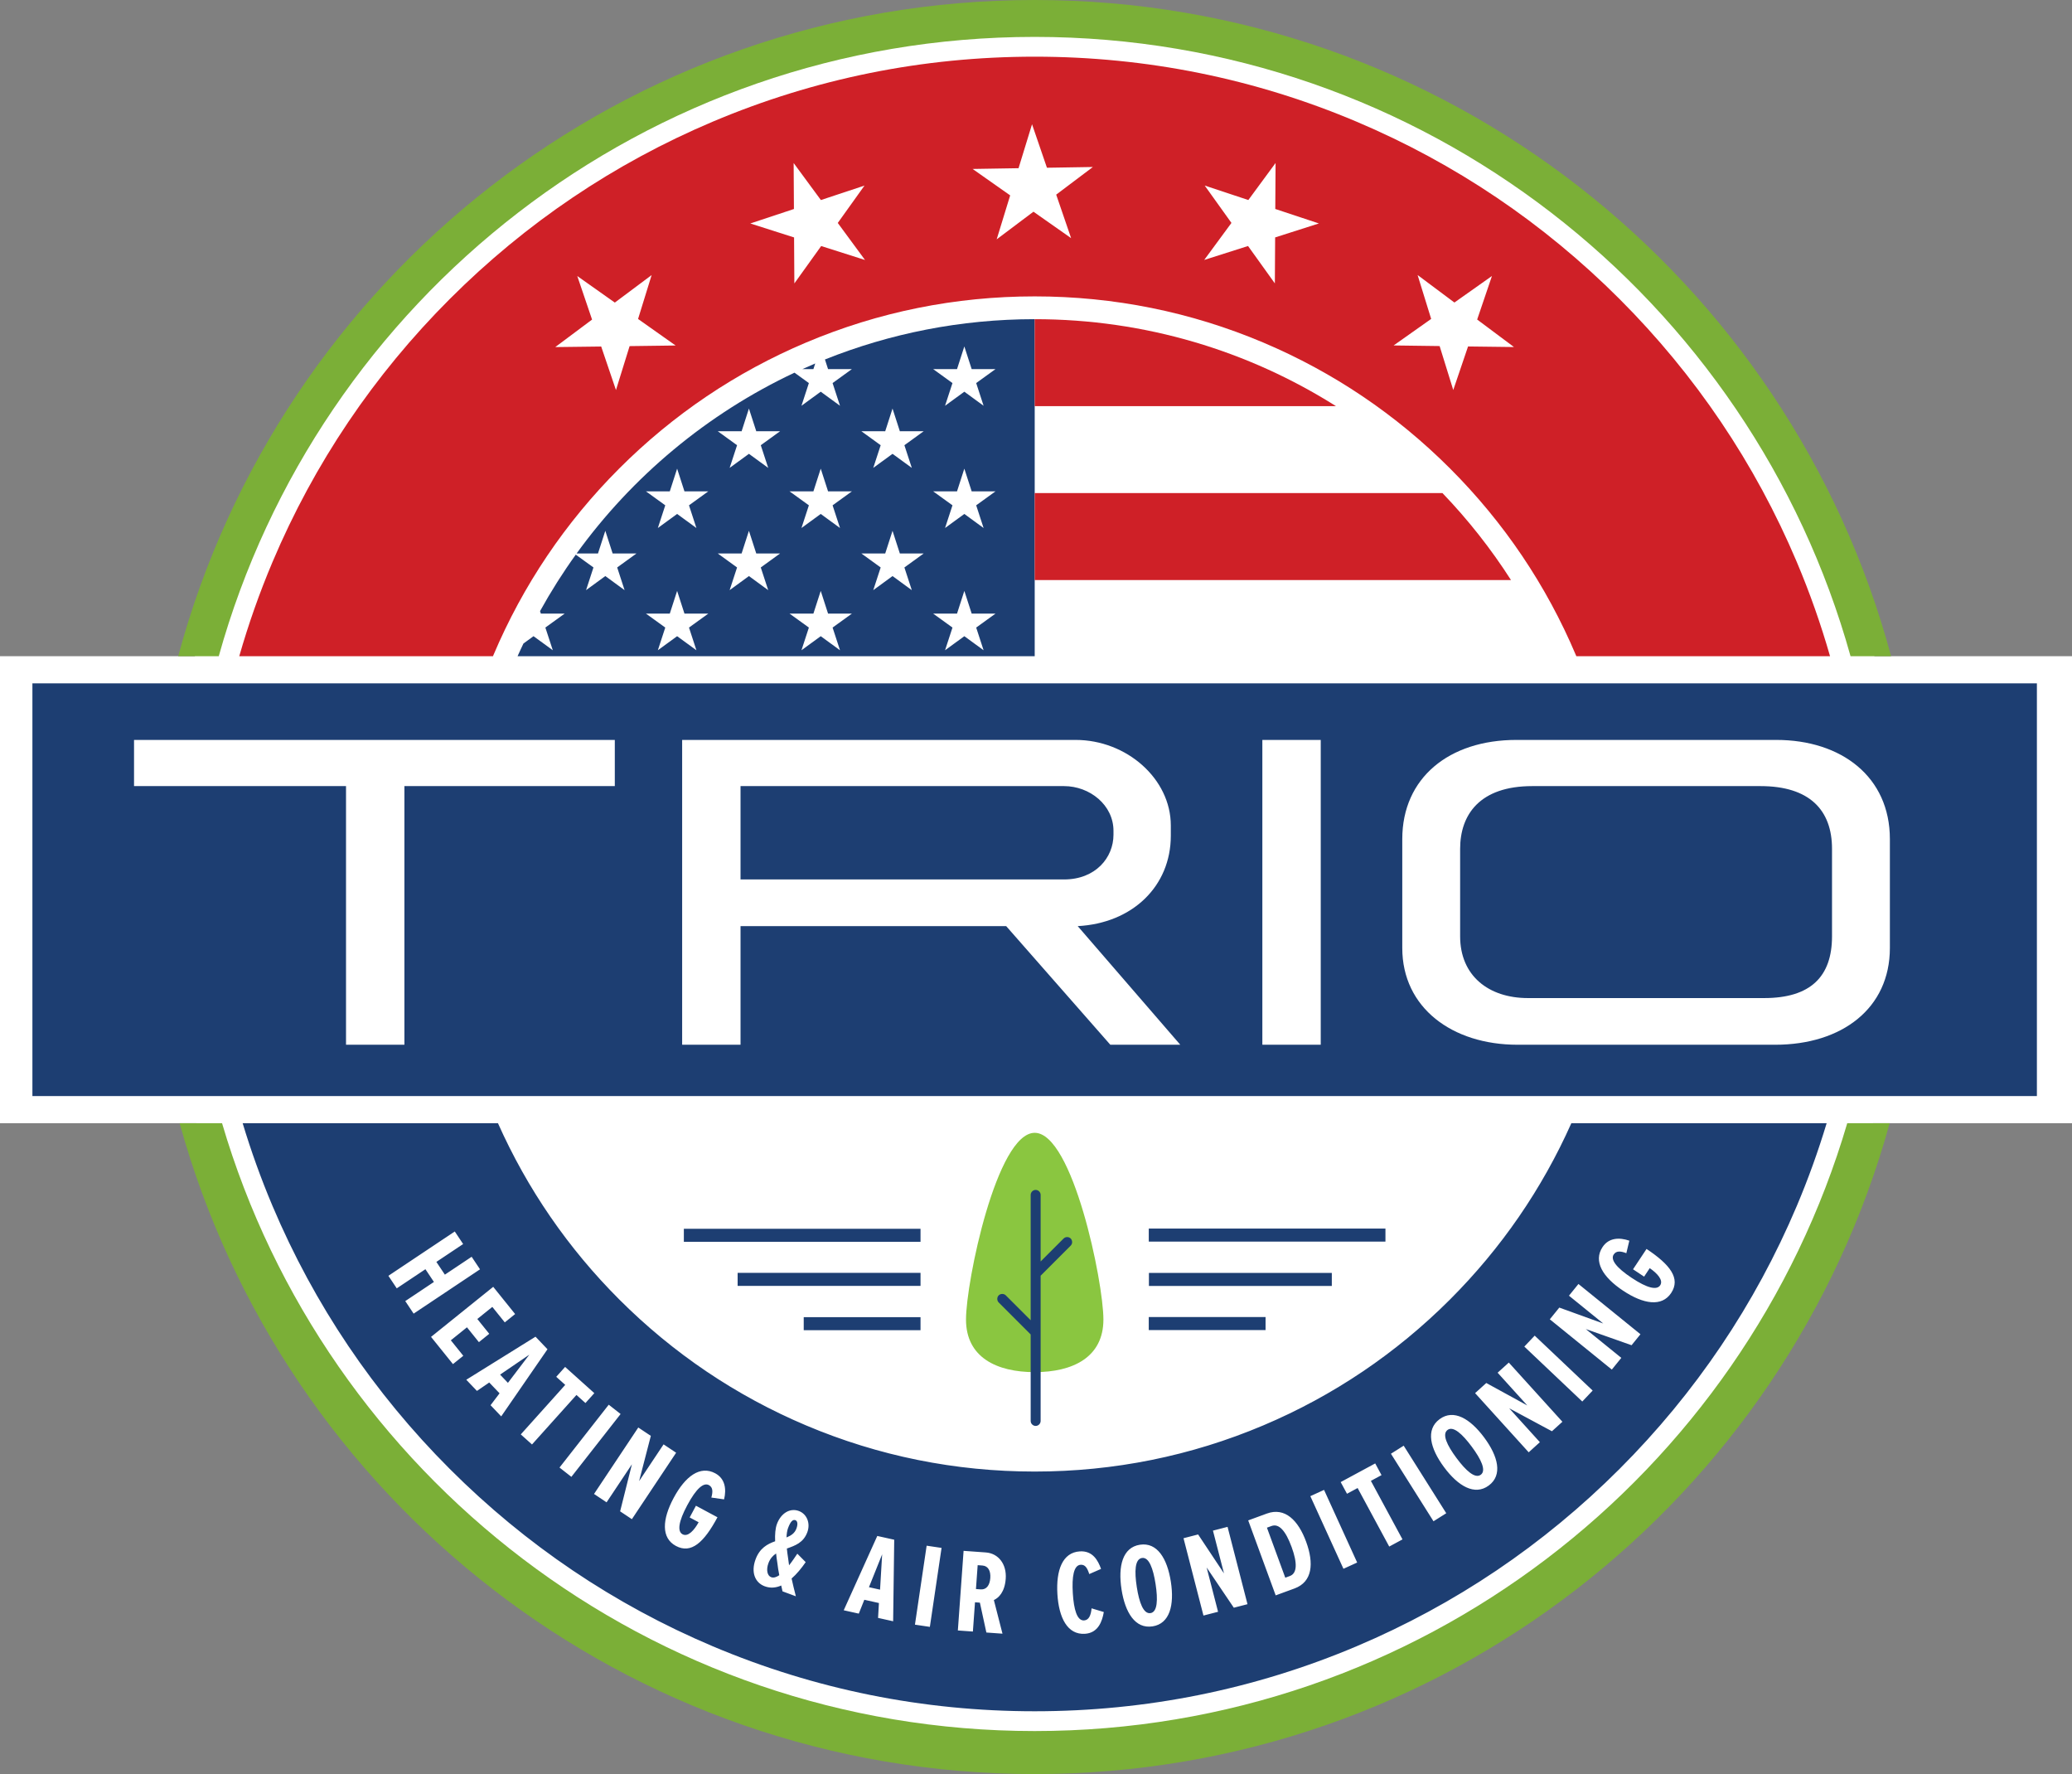 <?xml version="1.0" encoding="UTF-8"?>
<svg id="Layer_1" data-name="Layer 1" xmlns="http://www.w3.org/2000/svg" viewBox="0 0 1200 1027.235">
  <rect x="0" y="0" width="1200" height="1027.235" fill="#808080" stroke="none"/>
  <defs>
    <style>
      .cls-1, .cls-2, .cls-3, .cls-4, .cls-5, .cls-6, .cls-7 {
        stroke-width: 0px;
      }

      .cls-1, .cls-5 {
        fill: #cf2027;
      }

      .cls-2, .cls-4 {
        fill: #1d3e72;
      }

      .cls-3 {
        fill: #7baf37;
      }

      .cls-4, .cls-5 {
        fill-rule: evenodd;
      }

      .cls-6 {
        fill: #fff;
      }

      .cls-7 {
        fill: #8ac640;
      }
    </style>
  </defs>
  <rect class="cls-6" y="379.962" width="1200" height="270.398"/>
  <circle class="cls-6" cx="599.219" cy="513.618" r="504.382"/>
  <path class="cls-1" d="M1040.606,325.392c-24.128-57.041-58.667-108.271-102.665-152.268-43.996-43.996-95.226-78.537-152.267-102.663-59.051-24.975-121.782-37.64-186.454-37.64s-127.408,12.665-186.456,37.64c-57.042,24.126-108.272,58.667-152.269,102.663-43.997,43.997-78.538,95.226-102.664,152.268-7.557,17.867-13.968,36.077-19.261,54.57h146.938c.077-.183.147-.368.225-.551,17.136-40.517,41.667-76.9,72.908-108.142,31.242-31.242,67.627-55.771,108.144-72.91,41.952-17.744,86.509-26.741,132.435-26.741s90.483,8.997,132.435,26.741c40.514,17.139,76.9,41.668,108.141,72.91,31.241,31.242,55.774,67.626,72.909,108.142.078.183.148.368.225.551h146.936c-5.293-18.493-11.703-36.703-19.261-54.57ZM364.638,200.41l-7.9,25.445-8.562-25.209-26.603.326,21.32-15.925-8.565-25.209,21.745,15.363,21.317-15.925-7.858,25.416,21.745,15.363-26.64.355ZM475.584,142.461l-15.53,21.65-.164-26.625-25.343-8.09,25.258-8.378-.167-26.625,15.779,21.443,25.258-8.378-15.482,21.635,15.782,21.443-25.392-8.075ZM620.335,137.89l-21.809-15.309-21.299,16.007,7.815-25.453-21.757-15.307,26.606-.433,7.812-25.451,8.635,25.185,26.609-.431-21.25,16.005,8.638,25.185ZM738.498,137.471l-.164,26.625-15.53-21.65-25.389,8.075,15.779-21.443-15.482-21.635,25.258,8.379,15.779-21.443-.167,26.623,25.258,8.38-25.343,8.09ZM850.222,200.617l-8.565,25.211-7.897-25.447-26.643-.355,21.745-15.363-7.858-25.416,21.32,15.925,21.742-15.365-8.565,25.211,21.32,15.925-26.6-.327Z"/>
  <path class="cls-2" d="M736.415,883.595l-2.666.978,10.618,28.962,2.669-.978c4.232-1.552,4.402-7.521,1.014-16.763-3.507-9.57-7.402-13.751-11.635-12.199ZM449.476,899.517c-1.858,1.233-3.449,2.933-4.436,5.599-1.418,3.835-.698,7.278,1.576,8.122,1.43.528,3.024.009,4.706-1.142-.486-2.471-.871-4.831-1.105-6.986-.295-1.807-.562-3.68-.741-5.593ZM460.676,880.237c-1.56-.58-2.9.847-4.296,4.615-.528,1.43-.79,3.331-.874,5.368,2.599-1.035,4.724-2.389,5.735-5.119,1.035-2.796.537-4.457-.565-4.864ZM661.372,902.116c-4.111.638-4.415,7.7-3.003,16.811,1.394,8.975,3.847,15.749,7.958,15.111,4.038-.625,4.327-7.827,2.933-16.799-1.412-9.112-3.844-15.749-7.888-15.123ZM838.356,827.98c-3.337,2.478-.319,8.869,5.177,16.271,5.41,7.29,10.742,12.139,14.079,9.661,3.282-2.438.182-8.942-5.231-16.231-5.496-7.402-10.742-12.139-14.024-9.701ZM509.684,920.463l1.212-20.461-7.639,19.034,6.428,1.427ZM910.05,650.36c-16.978,38.078-40.584,72.394-70.253,102.062-31.242,31.243-67.627,55.776-108.141,72.911-41.952,17.747-86.511,26.74-132.435,26.74s-90.483-8.994-132.435-26.74c-40.517-17.135-76.901-41.668-108.144-72.911-29.669-29.667-53.272-63.983-70.251-102.062h-147.861c4.899,16.218,10.65,32.215,17.302,47.944,24.126,57.043,58.667,108.273,102.664,152.266,43.997,43.998,95.226,78.537,152.269,102.666,59.048,24.973,121.783,37.636,186.456,37.636s127.402-12.664,186.454-37.636c57.041-24.129,108.27-58.668,152.267-102.666,43.998-43.993,78.537-95.223,102.665-152.266,6.652-15.729,12.403-31.726,17.302-47.944h-147.858ZM234.705,753.369l16.601-11.079-4.925-7.378-16.6,11.079-4.847-7.263,38.446-25.662,4.847,7.263-15.504,10.35,4.925,7.378,15.504-10.35,4.849,7.263-38.447,25.662-4.847-7.263ZM262.325,789.861l-12.69-15.764,36.011-28.987,12.688,15.764-5.992,4.824-7.214-8.963-8.693,6.998,6.91,8.583-5.994,4.824-6.909-8.586-9.339,7.518,7.212,8.963-5.992,4.825ZM284.106,813.659l5.212-6.886-5.978-6.267-7.124,4.879-6.168-6.47,40.093-24.927,6.933,7.272-26.798,38.867-6.169-6.467ZM301.611,830.564l25.742-28.674-5.207-4.676,5.14-5.723,16.915,15.187-5.14,5.723-5.21-4.676-25.742,28.671-6.497-5.833ZM324.041,849.756l28.51-36.389,6.874,5.386-28.51,36.389-6.874-5.386ZM359.145,875.118l6.835-27.262-14.68,22.037-7.268-4.843,25.629-38.478,7.268,4.843-6.795,26.205,14.179-21.287,7.269,4.843-25.629,38.475-6.807-4.533ZM419.353,868.174l-7.381-1.045c.893-3.139,1.032-5.896-1.412-7.205-3.054-1.636-7.278,1.843-12.515,11.62-5.204,9.713-5.793,15.217-2.739,16.854,3.179,1.703,6.798-2.414,9.312-6.962l-5.192-2.784,3.631-6.783,12.467,6.68c-7.821,14.604-15.208,21.341-24.068,16.596-8.614-4.615-7.97-15.36-1.293-27.824,6.71-12.527,15.324-18.922,24.062-14.24,5.745,3.076,6.564,9.178,5.128,15.093ZM467.553,887.214c-2.262,6.109-7.074,7.727-11.844,9.437.203,1.849.404,3.695.665,5.195.21,1.63.401,3.106.619,4.515,1.807-2.286,3.467-4.776,4.779-6.728l4.84,4.894c-2.532,3.646-5.225,6.935-8.158,9.47.686,3.136,1.436,6.297,2.469,10.299l-7.733-2.863-.744-3.379c-3.094,1.369-6.303,1.658-9.552.455-5.526-2.043-8.14-7.961-5.301-15.63,2.381-6.437,6.825-8.857,11.325-10.442-.176-3.908.115-7.493,1.029-9.965,2.359-6.37,7.63-9.443,12.7-7.566,4.615,1.71,6.853,7.044,4.906,12.309ZM517.259,938.759l-8.729-1.94.498-8.62-8.456-1.882-3.203,8.021-8.726-1.94,19.435-43.032,9.81,2.18-.629,47.213ZM538.534,942.008l-8.641-1.278,6.774-45.725,8.638,1.281-6.771,45.722ZM580.591,945.949l-9.333-.674-3.756-17.291-2.833-.206-1.22,16.936-8.708-.629,3.321-46.102,12.855.926c7.326.528,12.157,6.78,11.55,15.215-.564,7.809-4.135,11.097-6.868,12.357l4.992,19.468ZM628.308,946.022c-10.098.616-15.078-9.285-15.916-22.981-.838-13.763,2.903-24.129,13.001-24.745,7.539-.462,10.53,5.328,12.285,10.15l-6.832,2.985c-1.114-3.47-2.35-5.547-4.979-5.389-4.081.249-5.125,7.047-4.551,16.456.574,9.406,2.438,16.028,6.519,15.779,2.903-.179,3.971-3.161,4.36-7.002l7.074,2.138c-.923,5.332-3.215,12.136-10.961,12.609ZM667.518,941.711c-10.071,1.564-15.904-7.985-17.986-21.411-2.083-13.429.583-24.293,10.651-25.857,10.001-1.552,15.834,7.998,17.917,21.424,2.083,13.426-.58,24.293-10.581,25.844ZM714.567,930.914l-15.743-23.288,6.616,25.644-8.459,2.18-11.55-44.775,8.459-2.18,14.981,22.553-6.388-24.769,8.459-2.183,11.547,44.775-7.922,2.043ZM749.683,919.783l-10.869,3.984-15.916-43.412,10.803-3.962c10.481-3.844,18.211,3.956,22.747,16.323,4.582,12.497,3.716,23.224-6.765,27.068ZM778.057,908.373l-19.177-42.054,7.946-3.622,19.177,42.055-7.946,3.622ZM804.572,895.506l-18.308-33.896-6.154,3.325-3.655-6.765,19.996-10.8,3.653,6.768-6.157,3.325,18.308,33.893-7.682,4.15ZM830.21,880.865l-24.648-39.109,7.387-4.657,24.651,39.109-7.39,4.658ZM862.239,860.143c-8.18,6.076-17.786.346-25.884-10.563-8.101-10.906-10.809-21.76-2.626-27.833,8.122-6.033,17.731-.304,25.829,10.603,8.101,10.909,10.806,21.76,2.681,27.793ZM898.81,828.737l-24.766-13.299,17.777,19.629-6.473,5.863-31.042-34.27,6.473-5.863,23.749,13.001-17.173-18.958,6.473-5.866,31.042,34.27-6.06,5.493ZM916.383,811.518l-33.574-31.801,6.009-6.343,33.571,31.801-6.006,6.342ZM944.921,778.922l-26.503-9.349,20.567,16.672-5.498,6.786-35.915-29.111,5.502-6.786,25.456,9.215-19.869-16.107,5.496-6.783,35.918,29.111-5.152,6.352ZM967.847,748.693c-5.405,8.14-16.037,6.488-27.818-1.333-11.835-7.858-17.385-17.033-11.905-25.289,3.604-5.429,9.752-5.672,15.503-3.683l-1.734,7.251c-3.042-1.187-5.769-1.585-7.305.726-1.913,2.884,1.148,7.414,10.387,13.548,9.181,6.097,14.604,7.202,16.52,4.314,1.992-3.003-1.764-6.992-6.054-9.925l-3.258,4.907-6.41-4.254,7.818-11.78c13.799,9.163,19.811,17.149,14.255,25.519ZM568.981,906.482l-2.763-.2-.996,13.824,2.763.2c3.319.24,5.247-2.402,5.544-6.549.301-4.148-1.227-7.035-4.548-7.275ZM294.166,800.712l12.394-16.32-16.937,11.556,4.544,4.764Z"/>
  <path class="cls-3" d="M599.22,21.366c225.189,0,414.915,151.77,472.522,358.597h23.491C1036.407,161.113,836.644,0,599.22,0S162.031,161.113,103.204,379.962h23.492C184.302,173.135,374.027,21.366,599.22,21.366ZM599.22,1002.33c-222.78,0-410.838-148.537-470.618-351.97h-24.564c59.869,217.278,258.873,376.875,495.181,376.875s435.309-159.597,495.178-376.875h-24.562c-59.781,203.433-247.84,351.97-470.615,351.97Z"/>
  <g>
    <path class="cls-4" d="M472.139,210.458c-2.499,1.055-4.973,2.154-7.44,3.269l6.38.011,1.06-3.28ZM477.766,208.152l1.804,5.585,13.819-.024-11.195,8.095,4.294,13.141-11.164-8.143-11.159,8.143,4.295-13.141-8.328-6.016c-50.437,23.726-93.823,59.949-126.187,104.68l12.377.021,4.24-13.14,4.252,13.14,13.813-.024-11.183,8.107,4.288,13.141-11.171-8.156-11.147,8.156,4.288-13.141-10.245-7.412c-7.522,10.452-14.424,21.374-20.692,32.699l.465,1.438,13.813-.012-11.194,8.084,4.306,13.141-11.171-8.144-5.834,4.255c-1.15,2.436-2.31,4.866-3.401,7.335h299.501v-195.148c-42.935,0-83.919,8.307-121.486,23.338ZM403.323,376.516l-11.171-8.144-11.159,8.144,4.294-13.141-11.194-8.084,13.813.012,4.246-13.152,4.252,13.152,13.818-.012-11.194,8.084,4.295,13.141ZM399.028,292.592l4.295,13.141-11.171-8.144-11.159,8.144,4.294-13.141-11.194-8.096,13.813.024,4.246-13.153,4.252,13.153,13.818-.024-11.194,8.096ZM444.912,341.719l-11.171-8.156-11.171,8.156,4.301-13.141-11.195-8.107,13.825.024,4.24-13.14,4.253,13.14,13.807-.024-11.195,8.107,4.306,13.141ZM440.606,257.795l4.306,13.128-11.171-8.143-11.171,8.143,4.301-13.128-11.195-8.108,13.825.024,4.24-13.141,4.253,13.141,13.807-.024-11.195,8.108ZM486.49,376.516l-11.164-8.144-11.159,8.144,4.295-13.141-11.207-8.084,13.825.012,4.247-13.152,4.246,13.152,13.819-.012-11.195,8.084,4.294,13.141ZM482.196,292.592l4.294,13.141-11.164-8.144-11.159,8.144,4.295-13.141-11.207-8.096,13.825.024,4.247-13.153,4.246,13.153,13.819-.024-11.195,8.096ZM528.079,341.719l-11.171-8.156-11.159,8.156,4.294-13.141-11.195-8.107,13.825.024,4.234-13.14,4.246,13.14,13.819-.024-11.188,8.107,4.294,13.141ZM523.785,257.795l4.294,13.128-11.171-8.143-11.159,8.143,4.294-13.128-11.195-8.108,13.825.024,4.234-13.141,4.246,13.141,13.819-.024-11.188,8.108ZM569.651,376.516l-11.153-8.144-11.171,8.144,4.3-13.141-11.194-8.084,13.825.012,4.24-13.152,4.252,13.152,13.807-.012-11.195,8.084,4.289,13.141ZM565.362,292.592l4.289,13.141-11.153-8.144-11.171,8.144,4.3-13.141-11.194-8.096,13.825.024,4.24-13.153,4.252,13.153,13.807-.024-11.195,8.096ZM565.362,221.809l4.289,13.141-11.153-8.143-11.171,8.143,4.3-13.141-11.194-8.095,13.825.024,4.24-13.14,4.252,13.14,13.807-.024-11.195,8.095Z"/>
    <path class="cls-5" d="M323.49,335.857c.641-1,1.294-1.992,1.945-2.985-.659,1.005-1.369,1.973-2.017,2.985h.072ZM361.178,287.609c.657-.696,1.303-1.401,1.966-2.092h-.054c-.654.681-1.264,1.405-1.912,2.092ZM835.415,285.518h-236.163v50.34h275.835c-11.572-18.072-24.878-34.925-39.672-50.34ZM599.252,184.814v50.352h174.471c-50.507-31.884-110.329-50.352-174.471-50.352Z"/>
  </g>
  <path class="cls-2" d="M1019.585,455.18h-132.213c-30.464,0-41.736,16.608-41.736,36.313v50.67c0,22.802,16.452,35.75,39.299,35.75h136.783c26.808,0,39.297-12.385,39.297-35.75v-50.67c0-22.52-13.1-36.313-41.431-36.313ZM18.769,395.686v238.956h1160.9v-238.956H18.769ZM356.066,455.18h-121.855v149.758h-33.815v-149.758h-122.769v-26.743h278.439v26.743ZM643.044,604.938l-60.316-68.686h-153.844v68.686h-33.815v-176.501h227.871c29.549,0,55.138,22.52,55.138,49.545v5.911c0,29.276-22.237,50.671-53.92,52.36l59.403,68.686h-40.518ZM764.906,604.938h-33.814v-176.501h33.814v176.501ZM1094.526,548.92c0,34.905-27.721,56.018-66.411,56.018h-149.272c-37.775,0-66.715-21.394-66.715-56.018v-63.056c0-35.469,27.112-57.426,66.105-57.426h150.491c37.775,0,65.802,21.394,65.802,57.426v63.056ZM644.873,483.33v-2.252c0-14.92-13.71-25.898-28.638-25.898h-187.352v54.048h187.352c18.278,0,28.638-12.668,28.638-25.898Z"/>
  <g>
    <g>
      <g>
        <rect class="cls-2" x="396.055" y="711.503" width="137.065" height="7.546"/>
        <rect class="cls-2" x="427.2" y="737.022" width="105.92" height="7.546"/>
        <rect class="cls-2" x="465.479" y="762.679" width="67.641" height="7.546"/>
      </g>
      <g>
        <rect class="cls-2" x="665.318" y="711.378" width="137.065" height="7.546"/>
        <rect class="cls-2" x="665.4" y="737.06" width="105.92" height="7.546"/>
        <rect class="cls-2" x="665.308" y="762.606" width="67.641" height="7.546"/>
      </g>
    </g>
    <g>
      <path class="cls-7" d="M599.251,794.51c-21.952,0-39.789-8.507-39.789-30.459s17.836-108.115,39.789-108.115,39.789,86.163,39.789,108.115-17.836,30.459-39.789,30.459Z"/>
      <path class="cls-2" d="M620.106,717.128c-1.098-1.098-3.018-1.098-4.116,0l-13.309,13.309v-38.554c0-1.646-1.372-2.881-2.881-2.881-1.646,0-2.881,1.372-2.881,2.881v72.58l-14.406-14.406c-1.098-1.098-3.018-1.098-4.116,0s-1.098,3.018,0,4.116l18.522,18.522v50.079c0,1.646,1.372,2.881,2.881,2.881,1.646,0,2.881-1.372,2.881-2.881v-84.105l17.425-17.425c1.098-1.098,1.098-2.881,0-4.116Z"/>
    </g>
  </g>
</svg>